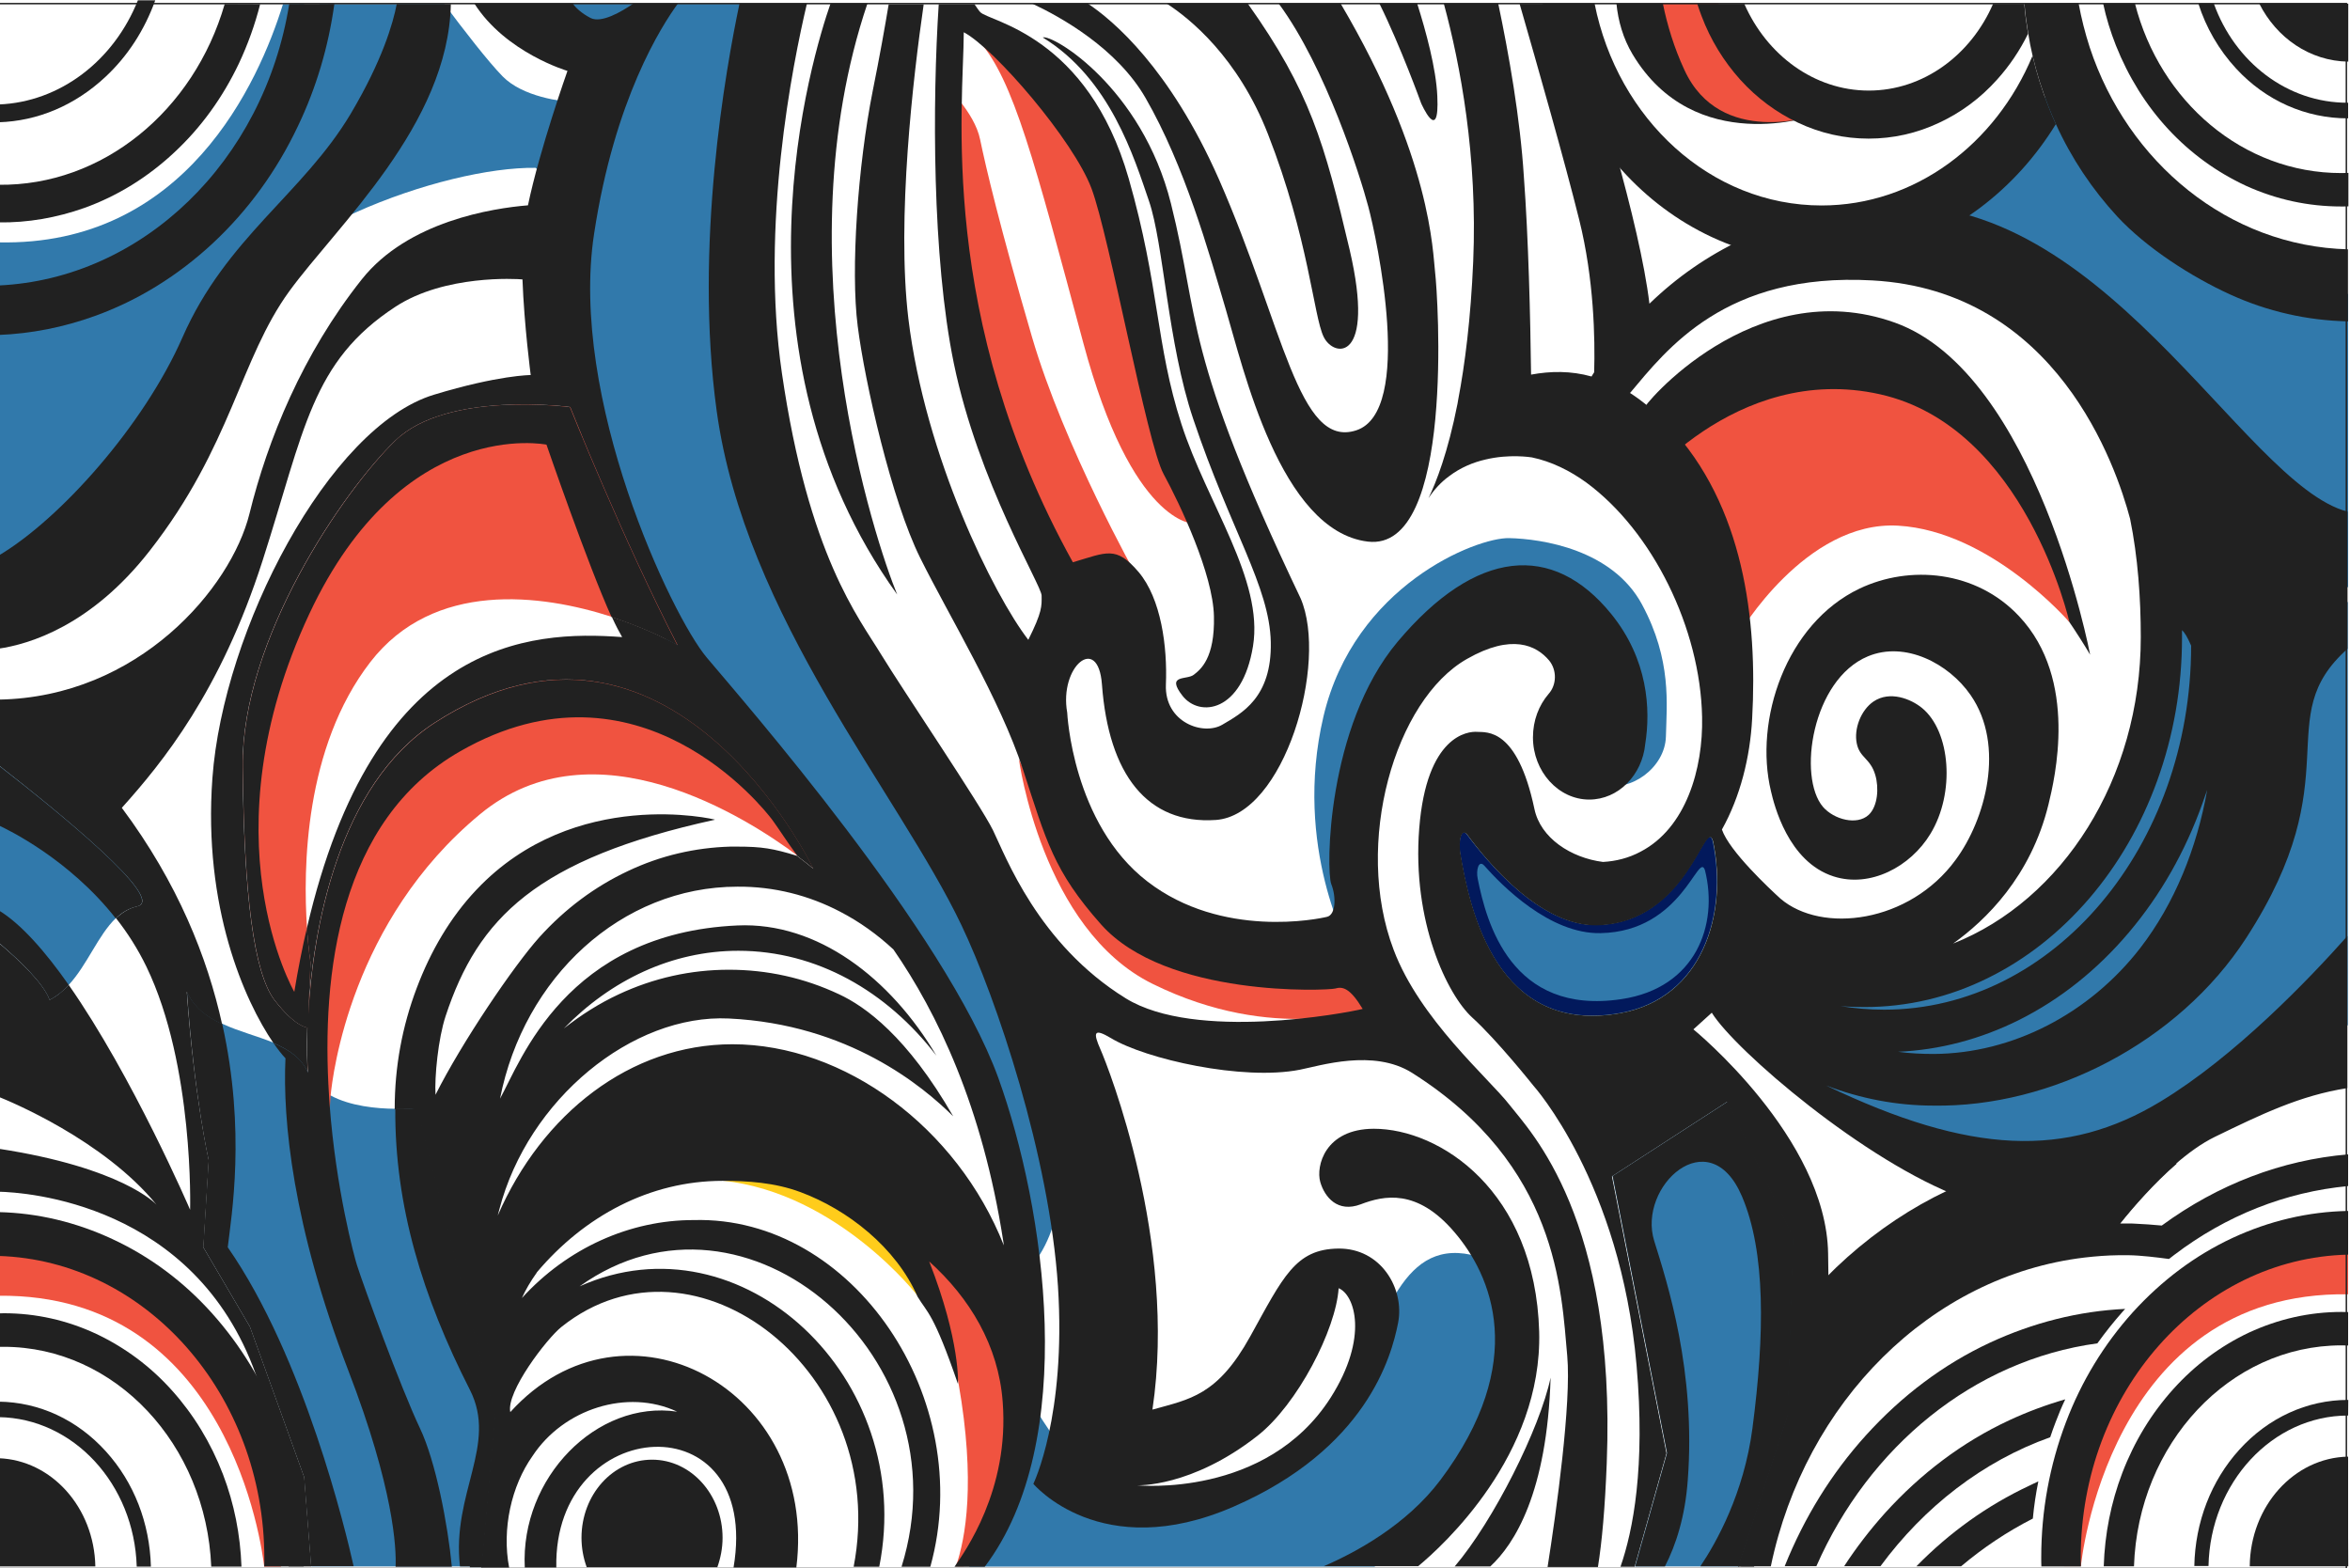 <?xml version="1.0" encoding="UTF-8"?> <!-- Generator: Adobe Illustrator 27.2.0, SVG Export Plug-In . SVG Version: 6.00 Build 0) --> <svg xmlns="http://www.w3.org/2000/svg" xmlns:xlink="http://www.w3.org/1999/xlink" version="1.1" id="Слой_1" x="0px" y="0px" viewBox="0 0 1624.2 1083.9" style="enable-background:new 0 0 1624.2 1083.9;" xml:space="preserve"> <style type="text/css"> .st0{fill:#3179AB;} .st1{fill:#212121;} .st2{fill:#F05340;} .st3{fill:#02185B;} .st4{fill:#FFCC1B;} .st5{fill:#02195C;} .st6{fill:none;} .st7{fill:none;stroke:#212121;stroke-miterlimit:10;} </style> <path class="st0" d="M1417.9,60.9c-11.9,20.2-88.8,90.7-72.9,102c82.4,7.1,147,165.5,186.4,211.1c24.9,29,65.5,32.9,91.5,31.8V203.2 c-27.7-6.6-81.6-31.8-116.2-51.7C1466.1,128.1,1429.8,40.7,1417.9,60.9z"></path> <g> <path class="st1" d="M1622.9,1062.4v-55.7c-37.4,0.7-67.6,34.2-68,75.8h68.1L1622.9,1062.4L1622.9,1062.4z"></path> <path class="st1" d="M1622.9,978.3L1622.9,978.3l0.1-10.8c0,0,0,0-0.1,0c-28.4,0-55.2,12.3-75.2,34.4c-19.5,21.5-30.5,50-31.1,80.4 h9.8C1527.6,1024.8,1570.5,978.3,1622.9,978.3z"></path> <path class="st1" d="M1618.3,929.8c1.6,0,3,0,4.6,0.1v-23.1c-1.6,0-3-0.1-4.6-0.1c-22.2,0-43.7,4.9-64,14.3 c-19.5,9.2-37.2,22.3-52.3,39.1s-26.9,36.2-35.2,57.9c-7.8,20.5-12.1,42.2-12.8,64.5h20.9C1477.7,997.7,1541.1,929.8,1618.3,929.8z "></path> <path class="st2" d="M1622.9,894.5v-37.9c-16.1-1.7-172.9-12.7-196.3,225.8h11.6C1438.2,1082.5,1456.3,892,1622.9,894.5z"></path> <path class="st1" d="M1622.9,867.1v-30.2c-27.7,0.5-54.6,6.9-80,18.7c-25.7,12-48.8,29.3-68.8,51.3c-19.8,22-35.5,47.6-46.3,76.2 c-11.2,29.6-17,61-17,93.3c0,2.1,0,4.2,0.1,6.2h27.3c0-2.1-0.1-4.1-0.1-6.2C1438.1,962.4,1520.6,869.4,1622.9,867.1z"></path> </g> <g> <path class="st1" d="M-0.9,1082.6h66.8c-0.8-40.7-30.2-73.5-66.8-74.8V1082.6z"></path> <path class="st1" d="M-0.9,979.4c51.6,0.7,93.7,46.3,95.4,103.3h9.8c-0.8-30.1-11.7-58.2-31.1-79.6C53.4,981.2,27.1,969-1,968.7 v10.7H-0.9z"></path> <path class="st1" d="M-0.9,907.7v23.1c1.2,0,2.4,0,3.4,0c77.1,0,140,67.4,143.5,151.9h20.9c-0.8-22-5-43.4-12.8-63.8 c-8.3-21.6-20.2-41.2-35.2-57.9c-15-16.8-32.7-29.8-52.3-39.1c-20.3-9.5-41.8-14.3-64-14.3C1.5,907.6,0.3,907.7-0.9,907.7z"></path> <path class="st2" d="M-0.9,857.6v37.9c159-1.6,181.9,173.4,183.5,187.2h11.6C171.1,849.8,20.4,855.6-0.9,857.6z"></path> <path class="st1" d="M-0.9,868c101.8,3.2,183.6,95.7,183.6,209.2c0,1.8,0,3.6-0.1,5.4h27.3c0-1.8,0-3.6,0-5.4 c0-32.3-5.7-63.8-17-93.3c-11-28.5-26.5-54.1-46.3-76.2s-43-39.3-68.8-51.3c-25.1-11.7-51.6-18.1-78.9-18.7V868H-0.9z"></path> </g> <g> <path class="st1" d="M1561.5,2.5c11.9,23.6,34.8,39.7,61.5,40.1V2.5H1561.5z"></path> <path class="st1" d="M1530.1,2.5h-10.7c5.3,16.6,14.1,31.9,26.1,44.9c20.6,22.3,48.2,34.4,77.3,34.4h0.1V71h-0.1 C1580.7,71.2,1544.5,42.7,1530.1,2.5z"></path> <path class="st1" d="M1475.6,2.5h-22c2.1,9.9,5.1,19.5,8.8,28.9c8.6,21.6,20.7,41.2,36.2,57.9c15.6,16.8,33.7,29.8,53.7,39.1 c20.9,9.5,43,14.3,65.9,14.3c1.6,0,3.3,0,4.9-0.1v-23.1c-1.6,0-3.3,0.1-4.9,0.1C1550.2,119.7,1492.8,70,1475.6,2.5z"></path> <path class="st1" d="M1399.2,2.5c0.5,7,1.5,13.9,2.6,20.6c0.8,5.1,1.8,10.3,3,15.3c2.8,12,6.5,23.8,11,35.2 c1.6,4.1,3.3,8.2,5.1,12.1c10.8,23.8,25.1,45.1,42.5,64c20.5,22,51.3,41.6,77.7,53.7c26,11.9,53.5,18.1,81.7,18.7v-49.8 c-82.4-2.1-152.2-59.9-178.5-139.6c-3.2-9.9-5.8-20.1-7.7-30.5l0,0L1399.2,2.5L1399.2,2.5z"></path> </g> <g> <path class="st3" d="M1218.7,1028.2c2.2-5.9,4.8-11.9,7.4-17.7c-5.9,14.1-18,49.9-21.9,67.8 C1207.7,1061.2,1212.5,1044.5,1218.7,1028.2z"></path> <path class="st1" d="M1622.9,797.8v21.9c-43.2,4.1-84.3,20.3-120.2,47.6c-1.2,0.9-2.4,1.8-3.6,2.8c-8.2-1.1-19.4-2.5-28-2.6 c-2.2,0-4.5,0-6.7,0c-8.1,0.1-15.8,0.7-23.6,1.6l0,0c-106.5,12.7-193.2,99.9-216.9,213.4h-20.6c0.3-1.3,0.5-2.8,0.8-4.1v-0.1 c4-18,16-53.6,21.9-67.8c0.1-0.3,0.3-0.5,0.3-0.7c1.8-25.3-0.9-50.9-4.8-75.9c62.3-97.7,175.2-155.2,283-129.7 c-15.7,13.6-30,30-39.1,41.4c1.7,0,3.4,0,5.1,0h0.1c0.4,0,0.9,0,1.3,0c1.2,0,2.5,0,3.7,0.1c6.2,0.3,12.4,0.7,18.5,1.3 C1533,818.5,1577,801.7,1622.9,797.8z"></path> <path class="st3" d="M1476,845.7c-0.4,0-0.9,0-1.3,0C1475.1,845.7,1475.5,845.7,1476,845.7z"></path> <path class="st1" d="M1375.4,927.9c-32.2,15-61,36.7-85.8,64.1c-23.8,26.3-42.5,56.6-56.1,90.4h21.9 c36.3-82.6,108.6-142.3,194.2-154c5.4-7.5,11.2-14.8,17.4-21.8c0.7-0.7,1.2-1.3,1.8-2C1436.7,906.1,1405.2,914.1,1375.4,927.9z"></path> <path class="st1" d="M1388.6,981.6c-32.2,15-61,36.7-85.8,64.1c-10.3,11.5-19.8,23.8-28.2,36.7h25.1c30.2-41,70.7-72.5,117.3-89.1 c1.2-3.6,2.4-7,3.8-10.6c2-5.3,4.2-10.6,6.6-15.6C1414.2,970.9,1401.3,975.7,1388.6,981.6z"></path> <path class="st1" d="M1402.5,1026.8c-28.8,13.5-55,32.2-78,55.7h30.9c15.3-12.9,31.9-24,49.6-33c0.8-8.7,2.1-17.3,3.8-25.7 C1406.8,1024.8,1404.6,1025.7,1402.5,1026.8z"></path> </g> <g> <path class="st1" d="M1117.2,2.5c1.2,11.9,4.5,23.9,11.2,35.1c42.9,71.5,125.9,42.1,125.9,42.1l-68-77.2 C1186.4,2.5,1117.2,2.5,1117.2,2.5z"></path> <path class="st2" d="M1149.3,2.5c3,14.7,7.7,30.4,14.9,45.9c24.8,53.9,90.1,31.3,90.1,31.3l-66.7-77l-0.1-0.3 C1187.6,2.5,1149.3,2.5,1149.3,2.5z"></path> </g> <path class="st1" d="M1291.6,62.6c37.7,0,70.6-24.6,85.9-59.9h21.6c0.5,7,1.5,13.9,2.6,20.6c-5.7,11.6-12.9,22.3-21.5,31.8 c-11.5,12.8-24.9,22.7-39.9,29.7c-15.4,7.3-31.9,11-48.8,11s-33.3-3.7-48.8-11c-14.9-7-28.4-17-39.9-29.7 c-11.5-12.8-20.6-27.6-26.8-44.1c-1.1-2.8-2-5.5-2.9-8.3h32.5C1221.1,38,1253.9,62.6,1291.6,62.6z"></path> <path class="st1" d="M1259,142c64.5,0,120.4-42.4,145.8-103.5c2.8,12,6.5,23.8,11,35.2c1.6,4.1,3.3,8.2,5.1,12.1 c-6.9,11.2-14.8,21.8-23.5,31.4c-18,19.9-38.9,35.5-62.2,46.5c-24.2,11.4-49.8,17-76.2,17s-52-5.7-76.2-17 c-23.4-11-44.2-26.5-62.2-46.5c-18-19.9-32.1-43-42-68.9c-5.7-14.8-9.8-30.1-12.3-45.8h35.8C1118,82.3,1182.3,142,1259,142z"></path> <g> <path class="st0" d="M361.6,2.5c0,7.8,0,12.9,0,12.9l41,19.7L399,71c-11.5-0.8-37.7-4.1-51.6-18.2c-10-10.2-27.1-32.3-40.3-50 h-86.2c-3.8,26.9-13.5,75-35.9,103C152.7,146.1,67.7,214.9,39,214.1c-12.8-0.4-27.5,0-39.6,0.7v182.5 c37.6-18,106.3-63.4,148.8-168.6c27.1-67.1,159-113.6,221.9-112.7l14,10.8c0,0-7.1,91.6,20.6,182.7S469,465.4,513,519.8 c44,54.4,90.3,92.7,123.4,145.5s78.5,192.3,77.9,208c24.6-31.3,20.2-83.2,20.2-89s-45.5-180.8-105.9-264.5S509.3,300.3,509.7,232.9 c0.3-47.1,18.6-163.4,29-230.2H361.6V2.5z"></path> <path class="st1" d="M274.2,2.8c-2.5,13.1-9.9,38.9-31.8,75.8c-32.9,55.2-86.1,85.7-116.3,154.6C99.2,294.4,41.3,359-1,384v64.3 c20.9-3,63.9-15.6,104.5-67.7c56.5-72.3,62.3-132.4,96.5-179.4C232.9,156,309.9,86.1,311.6,2.8L274.2,2.8L274.2,2.8z"></path> </g> <g> <path class="st0" d="M-1,568h0.1v83.4c14,11.9,31.1,28.1,35.2,39.6c5-2.6,9.4-6.1,13.2-10.3c12.9-14,20.3-34.4,32.6-46.2 c4.2-4.1,9-7,14.8-8.3c20.1-4.6-54-64.9-96-97.5L-1,568L-1,568z"></path> <path class="st0" d="M144.5,801.9l-3.7,60.2L173,917l37.5,104l4.8,61.6h109.4v0.5h8.3l9.4-105.2l-54-212.1c0,0-6.2,0.7-15.2,0.5 c-12.8-0.1-31.1-1.8-44.7-9.2c-0.3-0.1-0.5-0.3-0.8-0.5c-6.5-3.7-11.7-8.7-14.7-15.4c-4.2-10.2-13.2-16-23.8-20.5 c-11.1-4.6-24-7.8-35.4-13.1c-10.4-4.8-19.5-11.4-24.4-22.4C134.6,758.3,144.5,801.9,144.5,801.9z"></path> <path class="st4" d="M634.6,896c0,0-54.9-71.3-134.8-80c6.5-25.6,108.1,9.9,108.1,9.9l33.5,76.4L634.6,896z"></path> <path class="st0" d="M924.7,974.1c-28.8,44-96.9,76.2-143.5,62c-46.7-14.1-77-84.6-77-84.6s-1.3,42-12.9,86.2 c-5.1,19.8-13.7,34.6-21.5,45H950l57.9-44l43.6-114.6c0,0,2.4-55.6-43.6-58.1C962,863.8,953.4,930,924.7,974.1z"></path> <path class="st2" d="M632.8,867.3c0,0,23.2,51.1,29.7,88.8c11.9,68.1,4.9,107-1.8,126.4h5.4c11.2-13.9,26.3-33.4,31.4-43.6 c8.6-16.6,8.2-111.7,7.1-111.9c-1.1-0.3-73.1-91.5-73.1-91.5L632.8,867.3z"></path> <path class="st1" d="M401.9,1062.8c0,7.1,1.3,14,3.6,20.3h90.3c2.2-6.2,3.6-13.1,3.6-20.3c0-29.8-21.8-54-48.7-54 C423.6,1008.8,401.9,1033,401.9,1062.8z"></path> <path class="st2" d="M394.3,281.3c0,0,36.6,91.7,74.3,164.6c-7.9-4.6-24.6-12.7-45.5-19.5c-49.4-16-123.4-25.3-167.1,31.1 c-45.7,59.1-46.6,143.1-43.8,183.9c1.1,14.8,2.5,23.9,2.5,23.9l-1.7,35.4l-0.4,9.4l0,0c-0.1,0-8.4-0.4-22.7-19 c-14.4-18.9-21.1-72.9-22-161.2S237.7,339,273.3,304.4C309.1,269.9,394.3,281.3,394.3,281.3z"></path> <path class="st2" d="M562.4,600.2c-0.1-0.1-4.2-3.6-11.4-9c-34.4-25.7-140.2-93.8-219.2-28.5c-89,73.5-101.9,179.8-103.3,194.6 c-0.1,1.2-0.1,1.7-0.1,1.7l-0.3,4.2l-2.6,40.8c0,0-9.9-35.6-12.4-62.6c-0.5-5.5-0.9-16.6-0.4-31.3c0.1-3,0.3-6.2,0.4-9.4 c3.4-58.3,20.7-158.3,87.6-201.4C463,394.5,561.8,599,562.4,600.2z"></path> <path class="st1" d="M-1,568h0.1v2.4c5.9,2.8,48.4,23,80.9,64.3c4.2-4.1,9-7,14.8-8.3c20.1-4.6-54-64.9-96-97.5V568H-1z"></path> <path class="st1" d="M144.2,801.7l-3.7,60.2l32.2,54.9l37.5,104l4.8,61.6h29.4c-5.3-23.8-34.1-144.3-87-220.4 c2.5-21.4,12.7-80.3-3.8-154.3c-10.4-4.8-19.5-11.4-24.4-22.4C134.3,758.2,144.2,801.7,144.2,801.7z"></path> <path class="st1" d="M-0.9,651.4c14,11.9,31.1,28.1,35.2,39.6c5-2.6,9.4-6.1,13.2-10.3c-16-22.8-32.7-42-48.3-51.5v22.2H-0.9z"></path> <path class="st1" d="M273.3,304.5C237.7,339.1,166.9,441.7,167.8,530s7.7,142.3,22,161.2c14.3,18.6,22.4,19,22.7,19 c-0.5,14.7-0.1,25.7,0.4,31.3c-4.2-10.2-13.2-16-23.8-20.5c2.9,4.2,5.7,7.8,8.2,10.4c-2,42.4,4.9,115.6,43.4,215.7 c31.5,81.7,33.3,123.1,32.7,135.7h38.9c-2.8-29.4-11.2-72.9-22-95.6c-13.5-28.5-39.2-99-43.6-112.9c-1.8-5.7-14.5-52.3-18.9-111 c-0.1-2.1-0.3-4.2-0.4-6.3c-5.4-83.9,7-190.1,90.7-237.8c123.4-70.6,210.1,39.9,215.8,47.6c4.8,6.6,9.9,14.8,17.3,24.8 c-0.1,0-0.1,0-0.3-0.1c7.1,5.3,11.2,8.8,11.4,9c-0.5-1.1-99.4-205.6-261.6-101c-67.1,43.3-84.3,143.1-87.6,201.4l1.5-35.6 c0,0-1.5-9.1-2.5-23.9c-3.2,13.7-6.1,28.4-8.7,44.1c0,0-62-106.6,10.4-261.3c64.4-137.3,163.9-116.9,163.9-116.9 s28.4,82.6,45,119.2c21,6.9,37.6,14.9,45.5,19.5c-37.6-72.9-74.3-164.6-74.3-164.6S309.1,269.9,273.3,304.5z"></path> <path class="st1" d="M273.2,766.4c-0.4,66.8,18.7,129.6,51.6,194.2c19.3,38-12.7,71.3-6.9,122h6.9v0.5h8.3l9.4-105.2l-54-212.1 C288.3,765.8,282.1,766.5,273.2,766.4z"></path> <path class="st1" d="M395.9,2.5h-68C349.6,36.5,392.2,49,392.2,49s-19.3,54.4-27.3,92.9c-24.4,2-82.9,11-114.8,51.1 c-41,51.6-65.1,110.9-77.7,162.1C159.7,406.2,95.9,481.9-0.9,483.5c0,0.9-0.1,2-0.1,3.2v42.1c41.8,32.6,115.9,92.9,96,97.5 c-5.8,1.3-10.6,4.4-14.8,8.3c7.8,9.9,15,21.1,21,33.5c33,68.2,30.2,168,30.2,168s-39.6-92.1-83.9-155.4c-3.8,4.1-8.1,7.7-13.2,10.3 C30.2,679.5,13,663.3-1,651.5V758c7.5,3,72.6,29.8,109.2,74.6C107.5,831.8,84.3,807-1,793.9v29.7c18.5,0.4,135.4,7.8,177.8,126.2 c16,44.5,21.5,115.1,22.7,132.8h15.6l-4.8-61.6l-37.5-104l-32.2-54.9l3.7-60.2c0,0-10-43.6-15.2-116.5c4.9,11.1,14,17.7,24.4,22.4 C143.4,662,123,610.3,84.2,558.3c28.1-31.3,68.2-80.3,97.3-170.9S215.2,250,273.3,212c34.1-22.3,83.6-19.3,87.8-18.9 c1.2,31.9,5.7,66.1,5.7,66.1s-22.2,0-66.9,13.6c-72.6,22-145.7,162.7-153.1,265c-6.5,89.2,22.2,153.9,42.2,183.1 c10.6,4.5,19.4,10.3,23.8,20.5c-0.5-5.5-0.9-16.6-0.4-31.3c-0.1,0-8.4-0.4-22.7-19c-14.4-18.9-21.1-72.9-22-161.2 c-0.9-88.3,69.8-190.9,105.5-225.4c35.6-34.6,120.9-23.2,120.9-23.2s36.6,91.7,74.3,164.6c-7.9-4.6-24.6-12.7-45.5-19.5 c2.8,6.1,5.3,10.8,7.1,13.9c-64.1-4.8-171.6,1.5-217.9,201.2c1.1,14.8,2.5,23.9,2.5,23.9l-1.7,35.4c3.4-58.3,20.7-158.3,87.6-201.4 c162.2-104.7,261.1,99.9,261.6,101c-0.1-0.1-4.2-3.6-11.4-9c-16.5-5-23.9-6.3-41.4-6.3c-1.5,0-3,0-4.5,0 c-24.4,0.7-48.2,6.2-70.6,16.8c-23,10.8-43.6,26.1-61.4,45.8c-17.7,19.7-53.5,72.5-71.8,108.9c-0.7-12.3,1.8-38.7,7-54.4l0,0 c22.3-67.6,62.6-108.6,186.2-135.7c0.7-0.1-97-23.5-164.9,48.4c-18.1,19.1-31.7,42.5-41.3,68c-10,26.4-15.2,54.4-15.2,83.2 c0,0.1,0,0.4,0,0.5c9,0.1,15.2-0.5,15.2-0.5l54,212.1l-9.4,105.2h19.3c-5.1-26.7,1.5-56.5,16.2-77.2l0,0 c21.4-32.5,65.5-46.7,99.9-30.6c-55.6-8.2-108.4,45.8-105.3,107.7h21.8c-2.1-106.3,142-116,122.5,0h43.4 c15.4-123.5-118.1-195.3-197.7-107.4c-3-13.9,25.2-50.8,35.4-58.9c92.4-73.7,227.7,32.1,201.9,165.8h17.7 c25.9-130.4-95.2-243.9-207.1-193.8c115.2-82.5,267.5,49.8,222.5,193.8H643c32.2-116.2-53.5-242.5-163.4-239.6 c-44.2-0.1-87.5,19.4-118.9,53.9c2.6-5.8,6.1-11.7,10.3-17.6h-0.1c33-39.2,78.4-63.4,128.4-63.4c17.3,0,36,1.1,54,7.8 c32.3,12,65.9,38,80.9,72.3c6.6,11,11,11,27.9,60.3c0,0,1.8-29.4-19.9-84.7c28,25.2,47.9,58.1,50.8,97c4.8,61-26.5,104-33.3,114 h20.9c65.5-86.5,41.8-248,9.4-337.8c-36.6-101-176.9-261.2-201.4-290.4c-24.7-29.2-95.4-179.4-78-293 C424.7,68.5,457.2,18,468.5,2.5h-30.8c-8.3,5.7-21.9,13.6-29.4,10C401.7,9.1,397.8,5.2,395.9,2.5z M580.7,630.1 c13.3,6.9,25.6,15.7,36.8,26.1c30.2,43.7,61.5,108.5,75.9,201.6c0.1,0.9,0.3,2,0.4,2.9c-32.3-81.6-110.2-139-187.6-139 c-70.5,0-131.6,48-162.2,118.4c0.4-1.5,0.7-2.9,1.1-4.2c19.9-76.2,92-135.2,158.7-132c82.8,4,134.1,46.9,155,67.6 c-31.9-55.4-61-76-78.8-84.3c-24.2-11.4-49.8-17-76.2-17c-26.4,0-52,5.7-76.2,17c-13.5,6.3-26.1,14.3-37.9,23.6 c32.6-33.5,74.7-53.7,120.6-53.7c54,0,102.7,27.9,136.9,72.5c-31.7-53.6-82.2-92.5-137.5-90c-118.7,5.3-149.9,94.1-164.1,119.7 c16.4-83.7,83.7-146.5,164.1-146.5C535,612.6,559.1,618.8,580.7,630.1z"></path> </g> <g> <path class="st2" d="M785.8,398.5c0,0-50.3-89.4-72.6-165.8s-31.9-117.5-35.8-136.3c-3.8-18.9-24.3-37.9-24.3-37.9 s0.1,132.1,13.6,179.2c13.5,47,72.7,177.5,72.7,177.5L785.8,398.5z"></path> <path class="st2" d="M824.9,361.9c0,0-42.5,0.7-76.2-125c-33.7-125.7-48.4-181.8-71.7-208.1c23,8.3,65.3,42.5,78.1,69.8 c12.8,27.3,37.1,116.2,43.7,153.5s35.5,111.3,35.5,111.3L824.9,361.9z"></path> <path class="st0" d="M932.7,655.6c0,0-39.2-70-18-160.4c21.3-90.4,105.6-123.8,128.3-123.3c22.7,0.5,71.4,7.8,91.9,45.9 c20.7,38.5,17,69.2,16.5,91.1c-0.5,22-25.2,38.8-42.2,33.1c-17-5.5-3-85.1-3-85.1l-31.4-34.2H1015l-44.1,39.7l-26.8,64.4 L932.7,655.6z"></path> <path class="st2" d="M947.4,696.9c0,0-66.3,24.7-150.7-16.9c-76.7-37.7-92.5-155.4-92.5-155.4s28.2,63.8,61.4,86.6 c60.7,42,130.8,49.9,159.7,55.3C973.2,675.6,947.4,696.9,947.4,696.9z"></path> <path class="st1" d="M686.3,573.8c-8.6-17.6-62.2-96.7-77.5-121.8c-15.3-25.2-50-68-68.4-194.2c-14.9-102.2,7.3-212.9,17.3-255.3 h-46.6c-9.5,45-31.4,167.6-15.8,281.3c19.5,142.4,126.1,265,169.2,355.6c24.3,50.9,60.8,159.6,66.7,249.5 c5.8,89.9-17,136.6-17,136.6s46.6,55.7,138.3,15.8c91.7-39.9,109.2-103.5,113.8-127.1c4.6-23.6-11.9-51.7-41.4-51.3 c-29.7,0.4-38.1,19.7-60.8,60.7c-22.7,41-41.8,43.4-67.6,50.6c17.3-115.8-30.6-236.9-35.9-248.9c-5.3-12-4.6-14.9,7.3-7.8 c23.8,14.4,90.8,29.6,130.5,21.8c13.5-2.6,50.9-14.7,77.6,2.2c101,63.9,103.1,150.7,107.2,195.6c2.9,32.5-7.5,107.3-13.6,145.9 h34.8c2.8-17.4,4.9-40.8,6.1-71.9c6.6-169.3-52.8-229-67.2-247.5c-14.4-18.5-62-59.1-80.1-107.2c-27.9-73.4,0.9-172.8,50.7-201 c31-17.7,48-9.4,56.8,1.1c5.4,6.6,5.3,16.8-0.4,23.1c-6.7,7.8-10.8,18.3-10.8,30c0,23.6,17.6,43,38.9,43 c20.1,0,36.6-16.9,38.7-38.4c3.8-23.9,2-58.5-23.6-90c-40.3-49.5-93.4-45.1-147.6,19.4c-49.1,58.6-49.4,158.3-45.8,167.4 c3.6,9.1,3,21.1-2.8,22.6c-5.8,1.5-72.7,15.4-124.3-24.4c-51.9-40-55.4-116.7-55.4-116.7c-5.7-31.9,21.4-54.6,24-19.5 c4.6,62.2,31.3,96.9,78.7,93.7c47.4-3.3,77.9-108.6,58.6-153.2c-81.8-171.6-69.3-192-89.6-272.8c-20.2-80.6-82-117.2-88.6-114.8 c46.7,28.6,63.2,83.3,73.4,113c10.2,29.7,12.9,98.2,30.6,150.7c26,77.3,52.8,115.8,53.6,154.2c0.8,38.4-20.2,49.2-33.4,57 c-13.2,7.9-40.1-1.5-39.1-27.6c1.1-26.3-3.3-59.5-18.9-77.9c-15.6-18.3-21.9-13.6-45.4-6.7c-94-169.6-75.5-316.1-75.4-366.3 c21.1,11.1,75.8,74.7,88.3,108c12.5,33.4,38.3,176.2,49.8,197.3c11.5,21.1,34.2,69.3,34.8,98.3c0.7,29-9.2,36.8-14,40.5 c-4.8,3.7-19.4-0.5-7.7,14.5c11.7,15,41.2,11.6,48.7-34.3s-31.7-98.5-49.5-153.6s-15-94.8-36.4-169.6 c-28.4-99.1-96.4-108.4-102.6-115c-1.2-1.3-2.5-3.3-4-5.5h-24.7c-4.4,67.2-4.6,175,10.4,248.1c17,82.5,60.6,153.4,60.7,160.6 c0.1,7.3,0.5,11.2-9.2,30.6c-23.8-30.8-71.4-126.6-82.9-222.1c-8.2-68.9,3.4-167.4,10.6-217.1h-24.2c-2.6,15.7-6.3,36.4-11,59.7 c-10.3,51.7-15.4,123.9-10.4,162.7c4.9,38.8,23.4,120.4,43.2,160.2c19.8,39.9,55.2,97.7,71.1,146.5c16.1,49.1,20.9,69.6,53.9,106.8 c45,50.7,156.7,45.7,161.8,44.3c5.1-1.5,10.2-0.5,19,14.1c-11.7,2.9-115.6,22.4-163.7-7.3C717.4,652.5,694.9,591.3,686.3,573.8z M925.2,890.3c11.1,4.5,21,33.9-5.5,75.6c-44.5,69.8-133.8,60.6-133.8,60.6s37.4,1.7,83.2-34.2 C896.7,970.7,923.4,918.8,925.2,890.3z"></path> </g> <path class="st1" d="M574,2.5c-12.1,34.7-75.6,239,46.1,408.4c-15-36.3-80.1-232.2-20.6-408.4C599.4,2.5,574,2.5,574,2.5z"></path> <g> <path class="st1" d="M912.5,816.9c3,10.4,12,21.5,28,15.4c16-6.1,38.8-11,64.5,19c25.9,30,51.9,89.8-9.5,171.6 c-23.4,31.1-58.5,50-80.5,59.5h65.2c16.8-13.9,85.9-76.6,83.6-162.1c-2.8-97.3-68.6-140.2-114.3-140.2 C915.7,780.2,909.4,806,912.5,816.9z"></path> <path class="st1" d="M1005.4,1082.6h24.6c16.6-15.3,39.3-50.8,41.7-130.5C1064.3,987.2,1032.2,1051.2,1005.4,1082.6z"></path> </g> <g> <path class="st1" d="M883.8,2.5c32.6,44.1,56.4,119.5,61.9,140.3c5.8,21.6,31.7,141.5-8.3,154.6c-40,13.1-50.2-71.5-94.9-173.4 C808.5,46.9,769.1,14,751.9,2.5h-38.5c19.7,9.2,58.7,30.9,78.4,65.3c27.1,47.1,43.6,106.1,55.4,146 c11.9,39.9,37.5,153.1,98.1,160.5c60.6,7.4,48.4-171.1,46.6-185.8c-1.7-14.3-2.4-79.3-65.3-186L883.8,2.5L883.8,2.5z"></path> <path class="st1" d="M806.4,2.5c15.8,10.2,49.2,37,70,90.3c28.1,71.9,31.4,125.3,38.4,139.9c7,14.7,36.2,18,18-60.1 C915.4,98.9,905.3,62.8,862.4,2.5C862.4,2.5,806.4,2.5,806.4,2.5z"></path> <path class="st1" d="M953.4,2.5c14.7,29.7,28.8,68.8,28.8,68.8s12.8,29.3,11.2-4.8c-0.8-19.1-7.9-45-13.9-64 C979.6,2.5,953.4,2.5,953.4,2.5z"></path> </g> <g> <polygon class="st0" points="1114.5,812.8 1152.2,1004.2 1130,1082.6 1201.7,1082.6 1235.8,978.1 1239.6,855.2 1194.1,761.3 "></polygon> <path class="st0" d="M1475.6,546.6c-22.2,40.7-65.1,100-108.6,114.2S1223.8,681,1223.8,681l20.7,61.9c0,0,67.4,55,139.6,64.5 c51.3,6.7,172.6-59.5,238.6-98.9v-40.4l0,0V416.1L1491,397.6C1491.2,397.6,1497.8,505.9,1475.6,546.6z"></path> <path class="st0" d="M1014.2,577.1c13.6,18.3,50.3,63.2,89.6,62.3c63-1.5,75.1-76.7,80.1-57.9c10.4,49.9-7,108.4-64.1,118.7 c-84.9,15.3-103.9-70.6-110.5-111C1008,581.3,1009.9,571.4,1014.2,577.1z"></path> <path class="st1" d="M1152.2,1004.2l-22,78.4h20.5c7.7-15,14-34.6,15.8-59.7c5.7-75.4-14.1-136.1-23.2-165.3 c-11.7-37.7,38.1-83.6,60.6-30.9c16.5,38.5,15.8,95.6,7.3,160.4c-5.9,45-24.9,78.9-36,95.4h26.5l34.1-104.5l3.8-122.9l-45.4-93.8 l-79.6,51.5L1152.2,1004.2z"></path> <path class="st5" d="M1009.1,589.1c6.6,40.4,25.6,126.3,110.5,111c57.2-10.3,74.6-68.8,64.1-118.7c-5-18.9-17.2,56.5-80.1,57.9 c-39.2,0.9-76-44.1-89.6-62.3C1009.9,571.4,1008,581.3,1009.1,589.1z M1025.8,598.2c12.1,13.7,45.3,47.5,80.5,46.7 c56.6-1.1,67.6-57.5,72.1-43.4c9.4,37.5-6.2,81.3-57.7,89c-76.3,11.5-93.4-53.1-99.4-83.3C1020.1,601.5,1021.9,594,1025.8,598.2z"></path> </g> <g> <path class="st1" d="M1197,398.6c0,0,53.2-83.6,116.8-72.9c63.6,10.6,130.8,126.8,130.8,126.8s-37-194.3-134.9-229.5 c-98.1-35.2-175.5,59-173.4,59.3C1138.4,282.5,1197,398.6,1197,398.6z"></path> <path class="st2" d="M1201.6,438.5c0,0,46.1-78.9,110.3-75.2c64.1,3.7,118.4,66.7,118.4,66.7s-30.4-135-130.9-157.5 s-170,68.2-167.9,68.2C1133.6,340.8,1201.6,438.5,1201.6,438.5z"></path> </g> <path class="st1" d="M-1,72.2v12.3c27.1-0.8,52.8-11.7,73.8-31.3C88.4,38.7,100,20.5,107.3,0.2h-12C78.7,41.9,41.5,70.6-1,72.2z"></path> <path class="st1" d="M155.3,2.8C133.9,76.7,70.8,128.6-1,127.7v26c20.2,0.3,40.1-3.2,59.3-10c22.8-8.2,43.7-21.1,62.2-38.4 c18.5-17.2,33.4-37.9,44.6-61.4c6.2-13.2,11.1-26.8,14.7-41L155.3,2.8L155.3,2.8z"></path> <path class="st0" d="M195.6,2.8C178.7,57.3,128,170.3-1,167.5v43.8c51.3,1.8,167.8-16.2,211.3-208.5C210.3,2.8,195.6,2.8,195.6,2.8z "></path> <path class="st1" d="M199.9,2.8C182.4,111.7,98.3,192.7-1,197.3v34.2c22.6-0.9,44.9-5.3,66.5-13.1c30-10.8,57.5-27.9,81.7-50.4 c24.3-22.7,44-49.8,58.7-80.8c12.7-26.5,21.1-54.9,25.2-84.5C231.2,2.8,199.9,2.8,199.9,2.8z"></path> <path class="st1" d="M1035.5,2.5h-37.6c11.4,42,23.4,105.6,20.3,178.3c-1.7,39.5-5.7,71-10.4,95.6c-0.1,0.8-0.3,1.6-0.4,2.4 c-6.7,34.1-14.9,54.8-20.1,65.5c4.1-6.2,8.8-11.2,14-15c8.1-6.2,17-9.8,25.3-11.7c16.6-4,31.1-1.6,32.1-1.5l0,0 c13.5,2.8,26.4,9.2,37.7,17.4c45.9,33.8,78.8,100.8,80,162c0.8,36-11.2,76.8-42.5,93.1c-8.2,4.4-17,6.6-26,7.1 c-22-2.8-43.2-16.4-47.4-36.7c-11.9-56.2-33.1-52.8-39.5-53.2c-6.3-0.5-35,2.2-40.1,66.7c-5.1,64.5,19.5,115.2,36.7,130.8 c17.2,15.6,42.2,47,42.2,47s60.2,66.8,71.3,193.2c6.2,70.5-2.4,114.3-11.1,139.3h9.8l22-78.4l-37.7-191.4l79.6-51.5l45.4,93.8 l-3.8,122.9l-34.1,104.5h11.1l15.2-39.3l37.1-78.7c0,0,0.1-18.2-1.1-98.3s-93.1-155-93.1-155l12.7-11.5 c16,25.9,106,103.2,173.2,127.9c-23.9,7.8-35.4,63.5-48.2,75.6c0.9-0.5,59.9-30,90.4-39.1c30.8-9.1,56-4.9,56-4.9 s39.2-55.6,76.3-73.7c31.5-15.3,58.7-28.6,91.6-33.7V646.9c-26.3,29.6-77.6,83.2-129.2,114.4c-64.8,39.2-131.5,36.7-231.1-11.1 c23.6,9,48.6,13.9,74.2,13.9c81,1.3,169.1-43.2,216.2-115.9c72.9-112.5,15.8-151.5,70-199.8v-94.8 c-73.1-18.9-171.9-229.9-329.1-210.3c-7.3,0.9-14.4,1.6-21.4,3.2c-23.6,2.5-46.6,9-68.5,19.3c-23.2,11-44.5,25.7-63.5,44.1 c-6.6-55.6-37.9-156.3-54.5-207.2h-35.2c12.1,42,31.3,109.3,41.2,149.3c10.2,40.8,11,82.1,10.3,105.3c-0.7,0.9-1.2,2-1.8,2.9 c-14.3-4-28.2-3.8-41.8-1.3c-0.5-40.1-1.8-94.1-5-137.1C1050.7,81.9,1042.8,37.1,1035.5,2.5z M1119.8,700.2 c-84.9,15.3-103.9-70.6-110.5-111c-1.3-7.8,0.8-17.7,5-12c13.6,18.3,50.3,63.2,89.6,62.3c63-1.5,75.1-76.7,80.1-57.9 C1194.3,631.5,1176.9,689.9,1119.8,700.2z M1479.3,655.1c-35.2,45.5-88.4,73-142.7,73.3c-8.4,0-16.8-0.4-24.8-1.5 c28.9-1.3,57-8.7,83.7-22c28.5-14.3,54-34.6,75.9-60.5c21.9-25.9,38.9-55.8,50.9-89.4c1.1-3,2.1-6.1,3.2-9.1 C1518.4,586.2,1502.9,624.5,1479.3,655.1z M1514.4,446.2c0,138.7-95.2,251.6-212.1,251.6c-10.3,0-20.5-0.9-30.4-2.5 c5.4,0.5,11,0.7,16.5,0.7c29.7,0,58.6-6.7,85.8-20.2c26.1-12.9,49.6-31.4,69.8-54.9c20.1-23.5,35.9-50.8,46.9-81.2 c11.4-31.4,17.2-64.8,17.2-99.1c0-1.7,0-3.4,0-5.1C1509.8,437,1511.8,440.2,1514.4,446.2z M1294.1,193.8 c127.4,7,168.4,128.3,178.1,164.7c5.4,26.5,7.4,54.9,7.4,81.8c0,98.3-54.4,182-129.7,211.8c22.4-16,53.7-46.2,65.9-96.1 c4.2-17.4,21-86.2-20.3-130.1c-29.7-31.7-75.6-35.6-110.3-19.1c-50.9,24.3-73,90.9-61.2,140c2.1,9,11.7,48.8,43.3,58.9 c25.2,8.1,53.1-6.6,66.9-29.4c17.3-28.4,13.9-70.9-5.8-87c-7.7-6.3-22.2-12.1-33.5-4.5c-8.7,5.9-13.7,18.9-11.6,29 c2,10,9.4,10.2,12.8,21.8c2.6,8.8,1.8,21.6-4.6,27.6c-8.1,7.4-23.9,3.2-31.5-5.5c-17.7-20.6-7.7-88,31-104.1 c25.6-10.7,55.8,4.8,71,26.8c24.2,35,10.2,86.1-10.4,113.9c-31.9,43.6-92.4,51.2-121,26.8c-7.7-7-35.4-32.9-40.5-47.8 c12.7-22.7,19.5-50,20.9-76.7c3.8-68.2-5.8-147.2-57.2-201.9c-9.2-9.8-18.3-17.4-27.2-23.1C1151.8,241.7,1192.3,188.1,1294.1,193.8z "></path> <rect x="-0.8" y="3" class="st6" width="1623.9" height="1079.4"></rect> <rect x="-0.9" y="2.5" class="st7" width="1622.6" height="1081.5"></rect> </svg> 